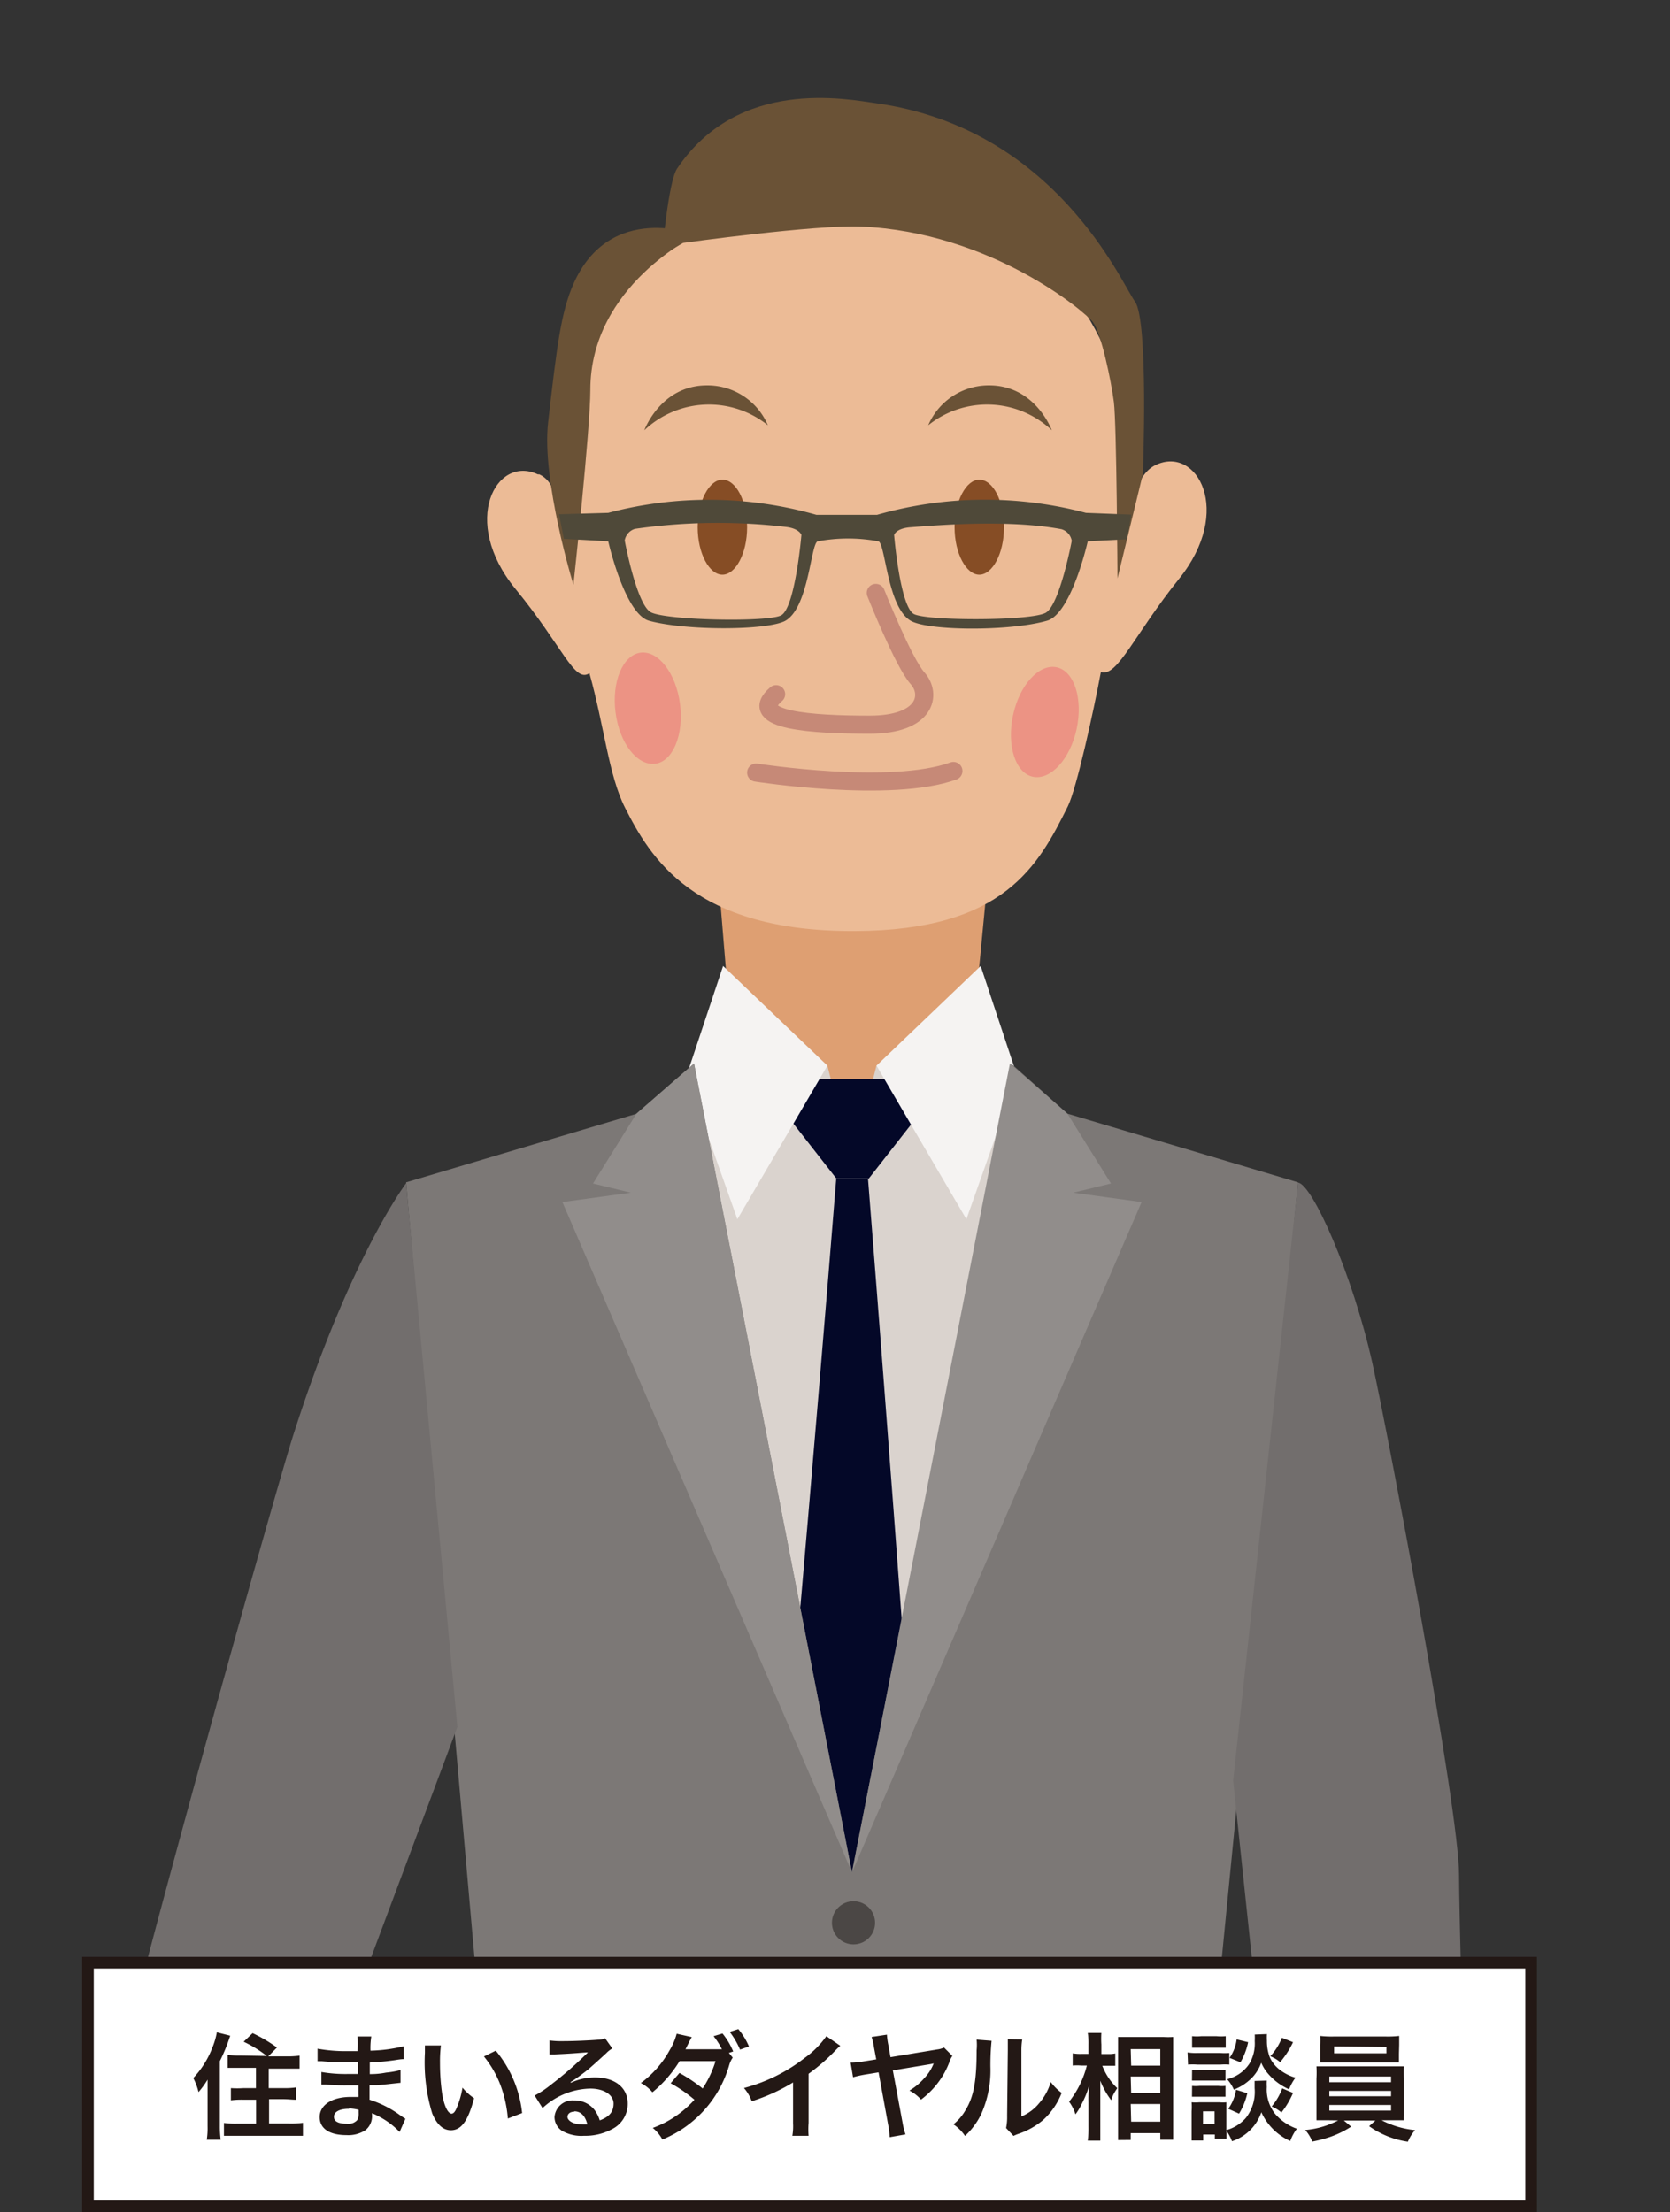 <svg height="190.69" viewBox="0 0 143.93 190.69" width="143.93" xmlns="http://www.w3.org/2000/svg" xmlns:xlink="http://www.w3.org/1999/xlink"><rect x="0" y="0" width="143.93" height="190.69" fill="#333333" stroke="none"/><clipPath id="a"><path d="m0 0h143.93v184.25h-143.93z"/></clipPath><g clip-path="url(#a)"><path d="m61.68 72.84 1.72 20.86 10.49 17.48 9.55-17.91 1.94-20.2z" fill="#de9f72"/><path d="m46.48 40.89c1.72.81 1.39 3.17 2.12 4.69-1-2.06-.48-4.5-.65-6.62-.85-11 11-23.18 23-23.25 18-.09 24.06 12.2 25.48 17.88.56 2.27.51 7 .08 12.24 1-1.52 1.16-4.81 3.08-5.74 3.56-1.72 6.77 3.95 2 9.84-3.82 4.76-5.3 8.48-6.71 8-.63 3.4-2.11 10.1-2.85 11.58-2.55 5.13-5.48 10.68-18.32 10.75-14 .07-17.7-6.42-19.85-10.65-1.4-2.77-1.78-7-3.06-11.58-1.29.89-2.27-2.26-6.38-7.27-4.79-5.86-1.64-11.56 1.93-9.87" fill="#ecbb96"/><path d="m75.54 91.86-2.12 8.31-2.11-8.31-20.23 7.22.52 101.69h22.34 22.34l-.52-101.69z" fill="#dad3ce"/><path d="m66.18 36.66a5.65 5.65 0 0 0 -5.25-3.44c-4 0-5.4 3.87-5.4 3.87a8.1 8.1 0 0 1 10.65-.43" fill="#6a5236"/><path d="m80 36.66a5.67 5.67 0 0 1 5.25-3.44c4 0 5.4 3.87 5.4 3.87a8.1 8.1 0 0 0 -10.65-.43" fill="#6a5236"/><path d="m55.21 56.26c-1.53.2-2.5 2.5-2.16 5.15s1.85 4.59 3.39 4.43 2.51-2.5 2.17-5.14-1.85-4.63-3.4-4.44" fill="#ec9384"/><path d="m91.07 57.52c-1.51-.32-3.2 1.52-3.76 4.13s.2 5 1.72 5.31 3.2-1.52 3.76-4.12-.21-5-1.72-5.32" fill="#ec9384"/><path d="m75.48 51.11s2.38 6 3.6 7.36.78 4-4.13 4-10.69-.36-8.06-2.63" fill="none" stroke="#c68977" stroke-linecap="round" stroke-width="1.56"/><path d="m49.42 24.48c-1.08 2.46-1.43 5.4-2.18 11.93-.58 5 2.18 14 2.18 14s1.46-13.41 1.46-16.81c0-9 9.15-13.35 9.15-13.35s-7.44-2.96-10.61 4.23z" fill="#6a5236"/><path d="m57.05 22s.54-6.32 1.3-7.46c5.3-7.89 14.6-6 17.17-5.64 15.48 2.19 21.12 15.49 22.3 17.1s.68 14.86.68 14.86l-2.19 9s-.07-13.32-.31-15.2-1.1-5.94-1.8-6.88-8.86-7.78-20-8.25c-3.92-.17-15.33 1.41-15.33 1.41" fill="#6a5236"/><path d="m62.26 41.35c1.17 0 2.13 1.83 2.13 4.1s-1 4.09-2.13 4.09-2.13-1.83-2.13-4.09 1-4.1 2.13-4.1" fill="#864d25"/><path d="m84.4 41.35c1.18 0 2.13 1.83 2.13 4.1s-1 4.09-2.13 4.09-2.13-1.83-2.13-4.09 1-4.1 2.13-4.1" fill="#864d25"/><path d="m84.52 83.27-8.98 8.59" fill="none"/><path d="m65.17 66.6s11.6 1.82 17-.14" fill="none" stroke="#c68977" stroke-linecap="round" stroke-width="1.56"/><path d="m93.59 44.21a33.84 33.84 0 0 0 -18 .17h-5.23a33.82 33.82 0 0 0 -17.94-.17l-4.24.12.42 2.12 3.82.21s1.42 6.27 3.52 6.85c3.16.87 10.21.85 11.75 0 2-1.15 2.17-6.5 2.76-6.84a14.2 14.2 0 0 1 5.28 0c.59.34.77 5.69 2.76 6.84 1.54.89 8.59.91 11.74 0 2.11-.58 3.52-6.85 3.52-6.85l3.38-.17.37-2.13zm-26.28 8.84c-1.21.61-10 .42-11.23-.28s-2.24-6.18-2.24-6.18a1.27 1.27 0 0 1 .88-1 50.07 50.07 0 0 1 13-.17c1.17.13 1.35.69 1.35.69s-.54 6.33-1.76 6.94zm22.82-.23c-1.22.71-10.14.72-11.35.12s-1.72-6.82-1.72-6.82.15-.58 1.43-.67c2.59-.2 8.56-.67 13 .17a1.27 1.27 0 0 1 .88 1s-1.03 5.5-2.24 6.2z" fill="#4f4939"/><path d="m76.82 93.02h-3.02-.63-3.03l-2.15 3.34 4.1 5.24h1.08.63 1.07l4.1-5.24z" fill="#040828"/><path d="m75.54 91.86 7.75 13.24 4.37-12.37-3.14-9.46" fill="#f5f3f2"/><path d="m59.17 92.73 3.15-9.46 8.99 8.59-7.76 13.24z" fill="#f5f3f2"/><path d="m73.31 196 7.5-12.2c-2.16-33.9-6-82.18-6-82.18-.46 0-.91 0-1.37 0s-.91 0-1.37 0c0 0-4 50.29-7.51 83.92z" fill="#040828"/><path d="m111.87 101.92-19.87-5.92-4.83-4.29-13.75 69.67-13.6-69.7-5 4.34-19.82 5.9 6.33 71.78-2.19 16.21-6.56 7.56s4.79 12.88 8.83 20.06c6.81 12.1 12.48 10.8 15.13 10.21s6-12.42 6-12.42l10.89-28.44s2.91 37.62 3.38 42.18 6.43 5.08 8.45 4.64 26.25-6.7 26.25-6.7l-7-50.16z" fill="#7c7876"/><path d="m35 102s-4.77 6.26-9.68 21.57c-1.43 4.43-11.52 40.43-15 54.61a22.08 22.08 0 0 0 -.25 6.59l12.16 33.33s11.84-1.34 14.87-8.4c1.1-2.57-1.65-5.93-1.8-8.29a11.71 11.71 0 0 1 1.3-6.59l-4-5.3s.19-6.73-.32-8.24l-2.37-7 9.51-25.42z" fill="#726e6d"/><path d="m54.36 102.81-5.89.81 24.95 57.76-13.61-69.7-4.97 4.34-3.73 6z" fill="#918d8b"/><path d="m92.5 102.81 5.89.81-24.95 57.76 13.6-69.7 4.97 4.34 3.74 6z" fill="#918d8b"/><circle cx="73.56" cy="165.75" fill="#4b4745" r="1.86"/><circle cx="68.88" cy="186.12" fill="#4b4745" r="1.86"/><path d="m106.28 153.48s2.83 27.34 3.21 29.24-.75 36.7-.75 36.7l18.54.75s-1.53-52.86-1.53-58.54-6.06-37.74-7.47-44.12c-1.7-7.65-5.18-15.43-6.41-15.57z" fill="#726e6d"/></g><path d="m7.58 169.19h124.37v20.97h-124.37z" fill="#fff"/><g fill="#231815"><path d="m131.46 169.69v20h-123.38v-20zm1-1h-125.38v22h125.38z"/><path d="m17.89 180.41v-1.14a7.51 7.51 0 0 1 -.78 1.07 5.35 5.35 0 0 0 -.45-1.21 8.05 8.05 0 0 0 1.65-2.64 6.47 6.47 0 0 0 .38-1.3l1.15.29a15.45 15.45 0 0 1 -.89 2.19v5.62a8.92 8.92 0 0 0 .07 1.16h-1.2a6.57 6.57 0 0 0 .07-1.17zm5.11-3.18a10.54 10.54 0 0 0 -2-1.23l.77-.74a13 13 0 0 1 2.1 1.24l-.75.76h1.51a7.84 7.84 0 0 0 1.19-.06v1.12h-2.66v1.68h1.24a6.89 6.89 0 0 0 1.11-.06v1.06c-.32 0-.68-.05-1.1-.05h-1.22v2.1h1.73a7.84 7.84 0 0 0 1.19-.06v1.12h-6.81v-1.11a7.39 7.39 0 0 0 1.15.06h1.62v-2.06h-1.07a7.46 7.46 0 0 0 -1.1.05v-1.05a8.1 8.1 0 0 0 1.1 0h1.06v-1.75h-2.44v-1.12a7.07 7.07 0 0 0 1.13.06z"/><path d="m34.44 183.78a6.74 6.74 0 0 0 -1.85-1.37 5.12 5.12 0 0 0 -.53-.25v.11a1.55 1.55 0 0 1 -.56 1.35 2.68 2.68 0 0 1 -1.65.43c-1.46 0-2.3-.57-2.3-1.56s1-1.73 2.67-1.73h.67a1 1 0 0 0 0-.24v-.76h-1a17.47 17.47 0 0 1 -1.81-.07h-.38v-1.08a12.13 12.13 0 0 0 2.33.17h.82v-1h-.65a21.6 21.6 0 0 1 -2.45-.1h-.38v-1.08a13.5 13.5 0 0 0 2.69.21h.75a7.59 7.59 0 0 0 0-1.26h1.19a6.25 6.25 0 0 0 -.07 1.22 13.21 13.21 0 0 0 2.87-.38v1.11c-.26 0-.53.05-.79.09-.88.12-1.26.15-2.14.2v1a6.94 6.94 0 0 0 1.41-.13 7.49 7.49 0 0 0 1.24-.22v1.1l-.65.07-1.34.14h-.68v1.25a9 9 0 0 1 2.73 1.41l.36.23zm-4.36-2c-.81 0-1.3.26-1.3.69s.43.6 1.14.6a1 1 0 0 0 .87-.32 1.18 1.18 0 0 0 .12-.64v-.24a3.87 3.87 0 0 0 -.83-.12z"/><path d="m38 176.32a11.06 11.06 0 0 0 -.08 1.52 18.48 18.48 0 0 0 .19 2.68c.17 1 .49 1.68.81 1.68.15 0 .29-.15.41-.43a7.53 7.53 0 0 0 .53-1.81 4.79 4.79 0 0 0 1 .91c-.52 1.95-1.1 2.76-2 2.76-.67 0-1.21-.49-1.61-1.45a15.09 15.09 0 0 1 -.63-5.22c0-.21 0-.42 0-.64zm4.73.45a10.08 10.08 0 0 1 2.27 5.38l-1.23.47a10.61 10.61 0 0 0 -.64-2.89 9 9 0 0 0 -1.42-2.46z"/><path d="m49.2 179.54a4.86 4.86 0 0 1 2.09-.46c1.71 0 2.81.88 2.81 2.25a2.43 2.43 0 0 1 -1.36 2.21 4.82 4.82 0 0 1 -2.41.57 3.31 3.31 0 0 1 -1.94-.46 1.44 1.44 0 0 1 -.6-1.15 1.55 1.55 0 0 1 1.64-1.44h.08a2.16 2.16 0 0 1 1.73.82 3 3 0 0 1 .45.9c.83-.31 1.19-.74 1.19-1.45s-.77-1.29-2-1.29a6.21 6.21 0 0 0 -4.12 1.68l-.68-1.08a8.87 8.87 0 0 0 1.41-.94 32.12 32.12 0 0 0 3-2.6l.18-.18c-.38 0-1 .09-2.83.17h-.48v-1.2a7.78 7.78 0 0 0 1.18.06c.85 0 2.07-.05 3-.12a1.42 1.42 0 0 0 .61-.13l.62.88a2.29 2.29 0 0 0 -.52.41c-.5.46-1.22 1.11-1.56 1.4-.18.15-.9.69-1.1.82a3.54 3.54 0 0 1 -.41.26zm.3 2.49c-.36 0-.59.18-.59.46s.45.63 1.19.63a2.26 2.26 0 0 0 .52 0c-.18-.73-.56-1.12-1.12-1.12z"/><path d="m63.15 177.37a2.15 2.15 0 0 0 -.31.67 9.89 9.89 0 0 1 -5.75 6.39 3.47 3.47 0 0 0 -.83-1 8.92 8.92 0 0 0 3.59-2.43 12.08 12.08 0 0 0 -2.05-1.42l.76-.89a14.24 14.24 0 0 1 2 1.34 9.27 9.27 0 0 0 1.11-2.36h-3.1a10.75 10.75 0 0 1 -2.34 2.69 3.24 3.24 0 0 0 -1-.8 8.7 8.7 0 0 0 2.5-2.86 5.34 5.34 0 0 0 .59-1.39l1.3.29q-.16.28-.3.57l-.24.48h3.14a6.36 6.36 0 0 0 -.72-1.13l.77-.23a6.22 6.22 0 0 1 .92 1.55l-.37.12zm.63-.69a7.1 7.1 0 0 0 -.89-1.53l.74-.24a5.93 5.93 0 0 1 .92 1.5z"/><path d="m72.42 176.35c-.13.11-.25.23-.37.35a16.52 16.52 0 0 1 -2.36 2.06v4.24a6.86 6.86 0 0 0 0 1.11h-1.4a4.9 4.9 0 0 0 .06-1.08v-3.52a16.11 16.11 0 0 1 -3.56 1.62 3.76 3.76 0 0 0 -.67-1.14 14.56 14.56 0 0 0 5.24-2.6 7.86 7.86 0 0 0 1.86-1.87z"/><path d="m82.08 177.22a2.12 2.12 0 0 0 -.27.57 7.1 7.1 0 0 1 -1.23 2.07 7.55 7.55 0 0 1 -1.2 1.13 3.46 3.46 0 0 0 -1-.78 5.34 5.34 0 0 0 1.29-1.08 3.86 3.86 0 0 0 .8-1.26l-.27.06-3.25.54.84 4.52a6.65 6.65 0 0 0 .25 1l-1.36.24a8.52 8.52 0 0 0 -.12-1l-.84-4.59-1.1.18a10.26 10.26 0 0 0 -1.1.24l-.21-1.26a6.31 6.31 0 0 0 1.15-.11l1.06-.17-.19-1a5 5 0 0 0 -.21-.93l1.32-.2a6.42 6.42 0 0 0 .12.88l.19 1.06 4-.66a1.85 1.85 0 0 0 .61-.17z"/><path d="m85.46 175.92a21 21 0 0 0 -.1 2.24 9.21 9.21 0 0 1 -.81 4.11 6.26 6.26 0 0 1 -1.38 1.85 3.66 3.66 0 0 0 -1-1 4.23 4.23 0 0 0 1-1.15c.72-1.15 1-2.44 1-5.24a4.61 4.61 0 0 0 0-.91zm2.64-.12a6.08 6.08 0 0 0 -.07.95v5.69a3.92 3.92 0 0 0 1.53-1.14 4.89 4.89 0 0 0 1-1.83 4.19 4.19 0 0 0 .94.94 6.13 6.13 0 0 1 -1.59 2.33 6.51 6.51 0 0 1 -2.13 1.2 3.25 3.25 0 0 0 -.43.18l-.64-.68a4.7 4.7 0 0 0 .09-1.06l.06-5.64v-.3q0-.33 0-.66z"/><path d="m95 178.06a5.2 5.2 0 0 0 1.29 1.94l-.12.19a3 3 0 0 0 -.4.85 6.76 6.76 0 0 1 -.94-1.68v3.94q0 .62 0 1.23h-1.08a8.45 8.45 0 0 0 .06-1.23v-2.06a10.14 10.14 0 0 1 .07-1.5 8 8 0 0 1 -.6 1.52 5.59 5.59 0 0 1 -.59 1 3.73 3.73 0 0 0 -.55-1.09 8.27 8.27 0 0 0 1.53-3.12h-.49a4.45 4.45 0 0 0 -.73 0v-1.05a3.69 3.69 0 0 0 .74.05h.62v-.81a5.6 5.6 0 0 0 -.06-1h1.17a8.34 8.34 0 0 0 0 1v.82h.56a2.72 2.72 0 0 0 .64-.05v1.06h-1.12zm1.36 6.42c0-.37 0-.79 0-1.28v-7.61h3.89a6.17 6.17 0 0 0 .86 0v8.86h-1.11v-.57h-2.55v.59zm1.13-6.42h2.51v-1.42h-2.55zm0 2.36h2.51v-1.42h-2.55zm0 2.47h2.51v-1.52h-2.55z"/><path d="m102.35 176.92a4.3 4.3 0 0 0 .8.05h2a5.34 5.34 0 0 0 .8 0v1a4.82 4.82 0 0 0 -.76 0h-2a5.34 5.34 0 0 0 -.8 0zm6.83 2.43a5.23 5.23 0 0 0 0 .56 3.39 3.39 0 0 0 .69 2.28 4.4 4.4 0 0 0 1.9 1.31 4.17 4.17 0 0 0 -.57 1.06 5 5 0 0 1 -2.49-2.48 4 4 0 0 1 -2.53 2.5 4.18 4.18 0 0 0 -.48-.91v.69h-1v-.36h-1v.52h-1v-2.52a5.08 5.08 0 0 0 0-.78 3.75 3.75 0 0 0 .67 0h1.72a3 3 0 0 0 .6 0q0 .36 0 .72v1.68a3.44 3.44 0 0 0 1.7-1.07 3.65 3.65 0 0 0 .74-2.55c0-.2 0-.41 0-.62zm-6.44-3.83a3.66 3.66 0 0 0 .81 0h1.28a3.66 3.66 0 0 0 .81 0v1h-2.9zm0 2.9a3.31 3.31 0 0 0 .63 0h1.63a3.21 3.21 0 0 0 .62 0v.93h-2.89zm0 1.39a3.32 3.32 0 0 0 .63 0h1.63a3.21 3.21 0 0 0 .62 0v.93q-.32 0-.63 0h-1.63q-.31 0-.63 0zm.94 3.28h1v-1.09h-1zm5.51-7.75a5.42 5.42 0 0 0 0 .57 3.94 3.94 0 0 0 .25 1.44 2.86 2.86 0 0 0 .94 1.13 4.16 4.16 0 0 0 1.27.62 4.24 4.24 0 0 0 -.55 1 5 5 0 0 1 -1.7-1.22 3.67 3.67 0 0 1 -.7-1.07 3.67 3.67 0 0 1 -.7 1.19 4.39 4.39 0 0 1 -1.66 1.13 3.3 3.3 0 0 0 -.58-.9 3.2 3.2 0 0 0 1.94-1.37 3.47 3.47 0 0 0 .44-1.92 5.23 5.23 0 0 0 0-.56zm-1.69 5.1a5.86 5.86 0 0 1 -.71 1.76l-.93-.42a3.81 3.81 0 0 0 .67-1.64zm.07-4.4a5.68 5.68 0 0 1 -.66 1.73l-.94-.38a3.52 3.52 0 0 0 .61-1.59zm3.87 0a7.78 7.78 0 0 1 -1.11 1.72 3.05 3.05 0 0 0 -.85-.51 5 5 0 0 0 1-1.59zm0 4.37a7.17 7.17 0 0 1 -1 1.69 3.28 3.28 0 0 0 -.84-.52 5.19 5.19 0 0 0 .91-1.56z"/><path d="m114.57 182.77h-1.11v-3.58a9.55 9.55 0 0 0 0-1.07h7.54a9.55 9.55 0 0 0 0 1.07v3.18a2.67 2.67 0 0 0 0 .4h-1.92a7.92 7.92 0 0 0 2.88.85 3.56 3.56 0 0 0 -.62 1 7.56 7.56 0 0 1 -3.34-1.34l.54-.49h-2.72l.63.53a8.3 8.3 0 0 1 -1.82.89 11.47 11.47 0 0 1 -1.53.4 3.32 3.32 0 0 0 -.61-1 7.45 7.45 0 0 0 2.84-.83zm6-5.73v.75h-6.79v-1.52a5 5 0 0 0 0-.77 8.7 8.7 0 0 0 1.14.05h4.54a8.47 8.47 0 0 0 1.13-.05v.77zm-6 2.45h5.32v-.49h-5.32zm0 1.21h5.32v-.46h-5.32zm0 1.24h5.32v-.49h-5.32zm.41-5.54v.6h4.51v-.55z"/></g></svg>